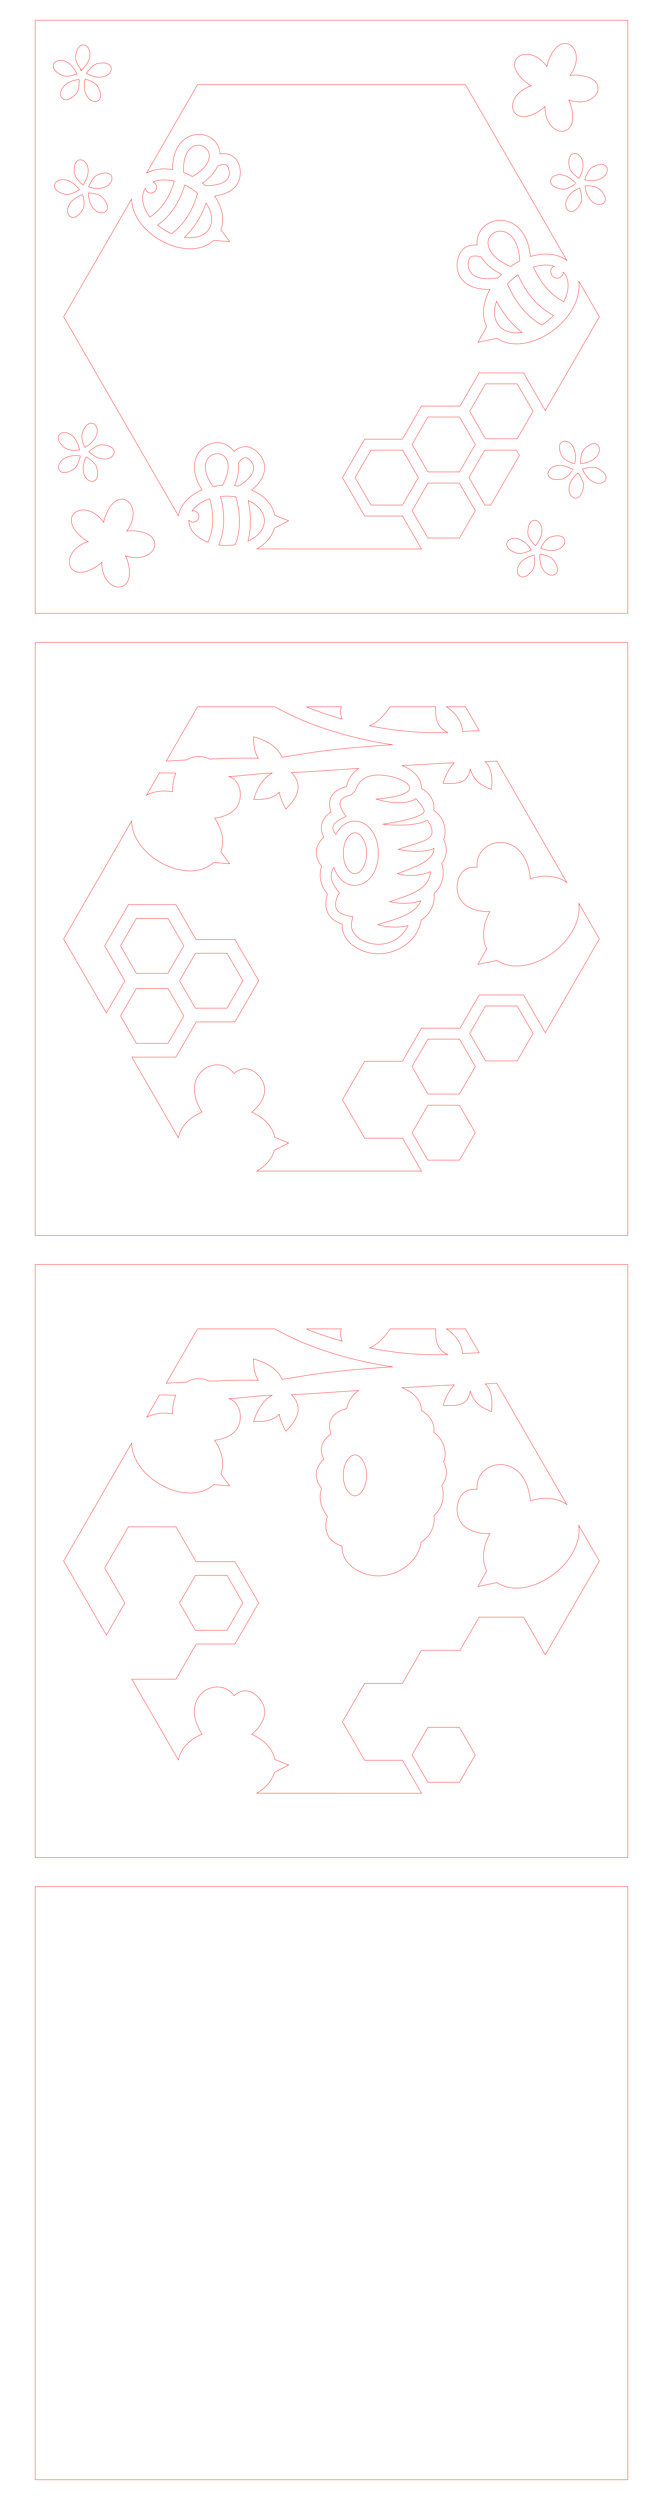 <?xml version="1.0" encoding="utf-8"?>
<!-- Generator: Adobe Illustrator 21.1.0, SVG Export Plug-In . SVG Version: 6.00 Build 0)  -->
<svg version="1.1" id="Слой_1" xmlns="http://www.w3.org/2000/svg" xmlns:xlink="http://www.w3.org/1999/xlink" x="0px" y="0px"
	 width="483.323px" height="1820.955px" viewBox="0 0 483.323 1820.955" enable-background="new 0 0 483.323 1820.955"
	 xml:space="preserve">
<rect x="25.662" y="1374.189" fill="none" stroke="#FF0000" stroke-width="0.25" stroke-miterlimit="10" width="432" height="432"/>
<path fill="none" stroke="#FF0000" stroke-width="0.25" stroke-miterlimit="10" d="M25.662,921.048v432h432v-432H25.662z
	 M339.298,967.936l10.046,17.4c-4.031,0.136-8.087,0.345-12.151,0.627c-0.161-3.714-1.818-11.391-11.719-18.026h13.824V967.936z
	 M284.443,967.936h33.263c-0.705,8.696,1.308,15.653,8.742,18.663c-20.206,0.78-39.389-1.197-57.065-4.798
	C276.115,978.92,280.382,973.716,284.443,967.936z M223.709,967.936h25.106c-0.85,2.848-0.748,5.833,0.591,8.975
	c-9.13-2.607-17.734-5.575-25.735-8.711C223.686,968.115,223.697,968.023,223.709,967.936z M144.025,967.936h56.304
	c19.479,10.942,47.166,21.715,85.629,27.666c-52.657,3.313-66.955,7.324-80.278,9.041c-2.236-4.847-7.669-11.349-20.904-14.83
	c0,6.281,0.953,11.753,3.572,15.615c-10.682-0.307-21.672,0.052-35.77,0.619c-4.902-2.594-11.252-2.584-16.544,0.637
	c0,0-11.041,0.63-14.857,0.826L144.025,967.936z M267.25,1074.643c0,8.787-4.481,14.91-8.502,14.91
	c-4.021,0-8.502-6.124-8.502-14.91s4.481-14.91,8.502-14.91C262.769,1059.733,267.25,1065.857,267.25,1074.643z M116.259,1016.027
	c3.911,0.084,7.879,0.16,11.891,0.229c-1.51,3.628-2.397,8.108-2.326,13.553c-6.489-1.066-13.217-0.544-18.972,2.513
	L116.259,1016.027z M334.983,1298.16h-23.094l-11.493-19.907c0.094-0.162,11.508-19.932,11.601-20.093h22.879
	c0.092,0.16,11.508,19.932,11.6,20.092L334.983,1298.16z M397.503,1205.347c-7.98-13.822-13.289-23.018-15.855-27.462
	c-10.82,0-21.57,0-32.332,0c-0.331,0.573-13.612,23.576-13.943,24.15c-21.852,0-17.869,0-28.103,0
	c-0.83,1.437-13.715,23.755-13.929,24.125c-16.253,0-11.278,0-27.533,0c-5.358,9.281-10.786,18.681-16.166,28
	c5.374,9.307,10.8,18.706,16.166,28c16.244,0,11.374,0,27.605,0c16.406,28.415,9.847,17.056,13.856,24H187.164
	c6.509-3.685,11.153-9.005,12.864-15.196l10.378-5.346l-10.06-4.024c-1.613-7.882-7.917-14.493-16.838-18.333
	c8.642-7.227,12.867-16.673,6.082-25.427c-5.378-6.939-12.529-8.448-18.977-2.687c-11.543-16.194-41.148,0.182-23.31,27.962
	c-9.244,3.87-15.745,10.689-17.264,18.828l-33.963-58.825c28.833,0,3.349,0,32.183,0c4.203-7.28,5.06-8.765,14.434-25l0.361-0.625
	c12.264,0,15.638,0,28.216,0c6.359-11.013,10.963-18.989,17.32-30c-6.358-11.013-10.963-18.989-17.32-30c-13.804,0-15.792,0-28.36,0
	c-0.363-0.629-10.45-18.1-14.65-25.375c-11.781,0-21.438,0-34.641,0c-5.643,9.773-10.689,18.513-17.321,30
	c4.109,7.117,13.801,23.904,14.722,25.5c-1.179,2.042-12.239,21.199-13.493,23.371l-31.139-53.934l49.53-85.789
	c0.715,26.136,41.241,47.11,59.86,30.087l11.656,0.962l-6.403-8.74c2.805-7.542,0.958-16.49-4.58-24.472
	c4.858-0.675,10.917-2.362,14.837-6.503c6.336-6.696,4.961-20.695-4.23-23.792c10.622-0.596,21.177-2.333,31.356-2.563
	c-4.602,2.577-10.064,7.961-13.545,19.192c8.006,0.348,14.768-0.907,18.675-5.332c0.704,3.6,2.174,7.726,4.82,12.389
	c8.771-8.561,12.824-17.567,4.098-26.658c13.652-0.492,11.233-0.531,48.956-3.026c-4.678,3.267-7.641,7.983-8.742,13.309
	c-9.244,1.947-14.948,8.554-11.344,18.452c-7.237,4.714-8.742,11.705-5.213,18.359c-6.603,5.963-7.652,13.896-1.562,21.232
	c-2.713,7.095-0.428,14.455,4.148,20.39c-3.235,10.152,0.348,18.54,10.694,21.604c-0.331,6.796,3.227,12.468,8.886,16.293
	c19.961,13.477,46.096-0.122,48.643-19.047c7.173-4.726,10.391-12.126,9.461-19.468c6.279-5.678,8.148-13.987,5.588-21.869
	c4.168-5.241,4.366-11.871,1.392-17.425c2.492-5.343,1.267-15.434-7.165-21.302c1.219-6.548-3.508-13.17-9.088-15.937
	c0.448-7.55-6.328-13.724-14.009-16.597c12.393-0.744,25.369-1.468,38.071-2.08c-3.032,3.194-5.984,7.931-8.162,14.955
	c11.328,0.492,17.989,0.001,19.767-10.371c1.96,4.966,3.431,10.31,15.5,14.875c0.875-8.356,0.1-16.027-4.625-20.125
	c1.023-0.034,7.452-0.55,8.46-0.581l51.066,88.448c-7.556-5.479-17.538-5.565-26.53-2.776c-3.702-37.397-40.799-30.145-38.827-8.349
	c-2.962-0.21-6.219,0.172-8.987,2.01c-8.421,5.59-11.034,30.657,18.302,30.319c-5.153,9.328-6.19,19.253-2.386,27.069l-6.37,11.437
	l13.877-2.905c22.56,14.782,63.072-13.633,59.685-41.627l14.985,25.955L397.503,1205.347z M130.892,1167.55
	c0.543-0.941-0.072,0.126,11.584-20.064h23.02l11.547,20l-11.547,20h-23.094L130.892,1167.55z"/>
<path fill="none" stroke="#FF0000" stroke-width="0.25" stroke-miterlimit="10" d="M25.662,467.907v432h432v-432L25.662,467.907
	L25.662,467.907z M339.298,514.795l10.046,17.4c-4.031,0.136-8.087,0.345-12.151,0.627c-0.161-3.714-1.818-11.391-11.719-18.026
	h13.824V514.795z M284.443,514.795h33.263c-0.705,8.696,1.308,15.653,8.742,18.663c-20.206,0.78-39.389-1.197-57.065-4.798
	C276.115,525.779,280.382,520.575,284.443,514.795z M223.709,514.795h25.106c-0.85,2.848-0.748,5.833,0.591,8.975
	c-9.13-2.607-17.734-5.575-25.735-8.711C223.686,514.974,223.697,514.882,223.709,514.795z M144.025,514.795h56.304
	c19.479,10.942,47.166,21.715,85.629,27.666c-52.657,3.313-66.955,7.324-80.278,9.041c-2.236-4.847-7.669-11.349-20.904-14.83
	c0,6.281,0.953,11.753,3.572,15.615c-10.682-0.307-21.672,0.052-35.77,0.619c-4.902-2.594-11.252-2.584-16.544,0.637
	c0,0-11.041,0.63-14.857,0.826L144.025,514.795z M303.126,581.689c3.431,4.02,5.563,6.291,6.144,9.325
	c-1.582,5.006-24.817,8.501-29.983,9.31c8.577,1.052,24.631,1.427,32.074-2.9c2.392,2.837,3.408,5.427,3.605,8.496
	c0.11,6.966-13.13,8.346-24.542,12.744c7.927,1.708,18.557,2.581,25.944-0.698c-0.053,9.027-14.274,13.858-26.71,18.358
	c7.264,2.241,16.818,1.805,24.116-1.459c-0.811,13.742-16.617,17.344-29.695,21.885c7.229,1.706,15.701,1.718,22.734-0.575
	c-4.618,10.602-19.773,13.558-31.453,17.298c7.144,2.12,15.297,2.394,22.127,0.754c-11.607,23.283-44.852,12.803-41.041-3.06
	l0.827-3.44c-5.902-1.087-16.437-2.254-11.251-14.903c0.267-0.612,0.179-0.41,1.422-2.489c-5.279-6.466-8.224-11.83-4.05-18.529
	c7.531,21.669,32.384,15.26,32.384-10.304c0-23.551-21.64-31.518-30.881-13.791c-6.06-6.924,1.406-9.953,7.303-13.026
	c-3.384-5.424-9.261-12.669,3.729-15.705l2.815-2.843l0,0c1-0.889,2.033-9.716,13.33-11.362c15.929-2.573,49.77,13.184,2.181,17.246
	C282.236,584.575,296.476,586.674,303.126,581.689z M250.246,621.503c0-8.787,4.481-14.91,8.502-14.91
	c4.021,0,8.502,6.124,8.502,14.91s-4.481,14.91-8.502,14.91C254.727,636.413,250.246,630.289,250.246,621.503z M116.259,562.887
	c3.911,0.084,7.879,0.16,11.891,0.229c-1.51,3.628-2.397,8.108-2.326,13.553c-6.489-1.066-13.217-0.544-18.972,2.513
	L116.259,562.887z M122.412,708.969h-23.02l-11.547-20l11.547-20h23.094l11.51,19.936
	C133.452,689.846,134.068,688.78,122.412,708.969z M142.476,694.345h23.02l11.547,20l-11.547,20h-23.094l-11.51-19.936
	C131.436,713.468,130.82,714.534,142.476,694.345z M122.486,719.969l11.547,20l-11.547,20H99.392l-11.547-20l11.547-20H122.486z
	 M334.983,845.019h-23.094l-11.493-19.907c0.094-0.162,11.508-19.932,11.601-20.093h22.879c0.092,0.16,11.508,19.932,11.6,20.092
	L334.983,845.019z M334.948,796.894h-23.024c-1.344-2.328-10.255-17.763-11.565-20.031l11.529-19.969h23.094l11.53,19.97
	C345.475,778.66,335.977,795.111,334.948,796.894z M377.028,772.744h-23.094l-11.547-20l11.547-20h23.094l11.547,20L377.028,772.744
	z M397.503,752.206c-7.98-13.822-13.289-23.018-15.855-27.462c-10.82,0-21.57,0-32.332,0c-0.331,0.574-13.612,23.576-13.943,24.15
	c-21.852,0-17.869,0-28.103,0c-0.83,1.437-13.715,23.756-13.929,24.125c-16.253,0-11.278,0-27.533,0
	c-5.358,9.281-10.786,18.681-16.166,28c5.374,9.307,10.8,18.706,16.166,28c16.244,0,11.374,0,27.605,0
	c16.406,28.415,9.847,17.056,13.856,24H187.164c6.509-3.685,11.153-9.005,12.864-15.196l10.378-5.346l-10.06-4.024
	c-1.613-7.882-7.917-14.493-16.838-18.333c8.642-7.227,12.867-16.674,6.082-25.427c-5.378-6.939-12.529-8.448-18.977-2.687
	c-11.543-16.194-41.148,0.182-23.31,27.962c-9.244,3.87-15.745,10.689-17.264,18.828l-33.963-58.825c28.833,0,3.349,0,32.183,0
	c4.203-7.28,5.06-8.764,14.434-25l0.361-0.625c12.264,0,15.638,0,28.216,0c6.359-11.013,10.963-18.988,17.32-30
	c-6.358-11.013-10.963-18.988-17.32-30c-13.804,0-15.792,0-28.36,0c-0.363-0.629-10.45-18.1-14.65-25.375
	c-11.781,0-21.438,0-34.641,0c-5.643,9.773-10.689,18.513-17.321,30c4.109,7.117,13.801,23.904,14.722,25.5
	c-1.179,2.042-12.239,21.199-13.493,23.371l-31.139-53.934l49.53-85.789c0.715,26.136,41.241,47.11,59.86,30.087l11.656,0.962
	l-6.403-8.74c2.805-7.542,0.958-16.49-4.58-24.472c4.858-0.675,10.917-2.362,14.837-6.503c6.336-6.696,4.961-20.695-4.23-23.792
	c10.622-0.596,21.177-2.333,31.356-2.563c-4.602,2.577-10.064,7.961-13.545,19.192c8.006,0.348,14.768-0.907,18.675-5.332
	c0.704,3.6,2.174,7.726,4.82,12.389c8.771-8.561,12.824-17.567,4.098-26.658c13.652-0.492,11.233-0.531,48.956-3.026
	c-4.678,3.267-7.641,7.983-8.742,13.309c-9.244,1.947-14.948,8.554-11.344,18.452c-7.237,4.714-8.742,11.705-5.213,18.359
	c-6.603,5.963-7.652,13.896-1.562,21.232c-2.713,7.095-0.428,14.455,4.148,20.39c-3.235,10.152,0.348,18.54,10.694,21.604
	c-0.331,6.796,3.227,12.468,8.886,16.293c19.961,13.477,46.096-0.122,48.643-19.047c7.173-4.726,10.391-12.126,9.461-19.468
	c6.279-5.678,8.148-13.987,5.588-21.869c4.168-5.241,4.366-11.871,1.392-17.425c2.492-5.343,1.267-15.434-7.165-21.302
	c1.219-6.548-3.508-13.17-9.088-15.937c0.448-7.55-6.328-13.724-14.009-16.597c12.393-0.744,25.369-1.468,38.071-2.08
	c-3.032,3.194-5.984,7.931-8.162,14.955c11.328,0.492,17.989,0.001,19.767-10.371c1.96,4.966,3.431,10.31,15.5,14.875
	c0.875-8.356,0.1-16.027-4.625-20.125c1.023-0.034,7.452-0.55,8.46-0.581l51.066,88.448c-7.556-5.479-17.538-5.565-26.53-2.776
	c-3.702-37.397-40.799-30.145-38.827-8.349c-2.962-0.21-6.219,0.172-8.987,2.01c-8.421,5.59-11.034,30.657,18.302,30.319
	c-5.153,9.328-6.19,19.253-2.386,27.069l-6.37,11.437l13.877-2.905c22.56,14.782,63.072-13.633,59.685-41.627l14.985,25.955
	L397.503,752.206z"/>
<path fill="none" stroke="#FF0000" stroke-width="0.25" stroke-miterlimit="10" d="M25.662,14.766v432h432v-432
	C457.662,14.766,25.662,14.766,25.662,14.766z M384.388,60.673c-22.191-16.834,0.75-31.142,14.361-12.067
	c0.153-1.194,0.4-2.387,0.802-3.541c9.152-26.307,29.849-8.909,15.913,9.929c1.183-0.224,2.395-0.357,3.617-0.332
	c27.848,0.575,17.697,25.635-4.526,18.202c0.578,1.056,1.08,2.167,1.433,3.337c8.055,26.652-18.897,24.757-18.712,1.337
	c-0.823,0.872-1.73,1.682-2.73,2.377c-22.858,15.897-29.385-10.321-7.054-17.382C386.409,62.021,385.358,61.409,384.388,60.673z
	 M365.568,199.793c-0.919,0.913-1.793,1.847-2.62,2.797l-0.04-0.23c-25.111,4.322-23.023-12.918-19.648-15.172
	c1.771-1.182,5.01-0.753,7.489-0.064C353.715,192.052,358.792,196.404,365.568,199.793z M378.907,190.049
	c-2.255,1.163-4.464,2.515-6.595,4.043c-13.346-5.472-15.937-12.625-16.422-15.546C353.807,166.012,377.282,160.339,378.907,190.049
	z M361.996,219.449c3.296,6.279,9.271,15.547,18.564,22.69C365.334,244.347,356.79,233.868,361.996,219.449z M369.96,206.77
	l-0.005,0.002c2.22-2.397,4.776-4.647,7.687-6.662c2.469,5.956,10.202,21.598,25.97,29.683c-2.609,2.636-5.459,4.911-8.668,6.89
	C377.545,227.215,370.036,206.98,369.96,206.77z M388.869,194.54c4.887-1.537,10.257-2.113,15.098-0.639
	c-5.943,3.201-0.041,11.765,5.071,7.613c1.057-0.859,1.616-2.091,1.676-3.352c5.169,5.946,3.846,14.615,0.268,21.607
	C397.97,213.125,391.164,199.85,388.869,194.54z M422.476,136.86c0,0,2.754,6.905,0.9,10.829
	C415.779,163.765,403.467,145.595,422.476,136.86z M409.759,137.717c-17.638-2.257-4.162-19.581,10.021-4.202
	C419.78,133.516,414.064,138.268,409.759,137.717z M422.127,129.918c0,0-6.286-3.968-7.093-8.232
	C411.731,104.214,432.372,111.677,422.127,129.918z M105.98,137.185c0.64,3.78,5.582,4.713,7.584,1.506
	c1.361-2.18,0.437-5.11-2.034-6.06c4.778-2.134,10.51-1.917,15.571-0.676c-1.18,4.356-5.819,18.48-17.837,26.126
	C104.53,151.922,101.705,143.538,105.98,137.185z M149.719,135.243c-0.693-0.621-1.411-1.23-2.156-1.822
	c5.279-3.675,9.066-7.95,11.116-12.482c5.974-2.444,7.918-0.805,8.441,4.338C167.936,133.299,157.444,135.394,149.719,135.243z
	 M134.429,172.882c8.895-8.269,13.607-18.782,15.786-24.995C159.805,162.278,151.844,175.304,134.429,172.882z M140.282,128.594
	c-2.085-1.136-4.223-2.107-6.384-2.907C131.823,89.637,172.086,110.08,140.282,128.594z M134.65,134.707
	c3.272,1.584,6.356,3.536,9.374,6.184l-0.041-0.009c-0.044,0.194-4.41,18.966-18.883,29.32c-3.588-1.556-6.962-3.575-10.185-6.27
	C127.818,154.991,133.018,140.503,134.65,134.707z M60.566,134.758c0,0-5.927-4.487-6.368-8.805
	C52.391,108.264,72.322,117.453,60.566,134.758z M60.3,152.57c-8.935,15.373-19.659-3.776,0.023-10.866
	C60.324,141.704,62.481,148.818,60.3,152.57z M57.678,57.861c0,0,0.565,7.412-2.376,10.603
	C43.249,81.538,36.927,60.52,57.678,57.861z M61.966,57.599c0,0,7.224,1.753,9.35,5.536C80.025,78.638,58.082,78.156,61.966,57.599z
	 M64.602,136.227c0,0,2.436-7.023,6.406-8.777C87.273,120.264,84.693,142.06,64.602,136.227z M64.453,140.519
	c0,0,7.432,0.147,10.327,3.38C86.64,157.148,65.113,161.43,64.453,140.519z M71.196,46.259c17.435-3.492,10.196,17.228-8.155,7.181
	C63.042,53.44,66.941,47.112,71.196,46.259z M55.109,41.158c2.066-17.661,19.535-4.373,4.31,9.975
	C59.419,51.132,54.605,45.468,55.109,41.158z M56.104,53.864c0,0-6.875,2.828-10.818,1.017
	C29.128,47.458,47.163,34.951,56.104,53.864z M57.922,138.143c0,0-6.099,4.25-10.341,3.336
	C30.198,137.731,45.097,121.614,57.922,138.143z M57.953,327.768c0,0-7.353,1.094-10.746-1.612
	C33.305,315.069,53.817,307.261,57.953,327.768z M58.52,332.026c0,0-1.232,7.331-4.854,9.722
	C38.826,351.543,37.738,329.622,58.52,332.026z M91.438,404.815c0.578,1.056,1.08,2.167,1.433,3.337
	c8.055,26.652-18.897,24.757-18.712,1.337c-0.823,0.872-1.73,1.682-2.73,2.377c-22.859,15.897-29.385-10.321-7.054-17.383
	c-1.084-0.513-2.135-1.126-3.105-1.861c-22.191-16.834,0.75-31.142,14.361-12.068c0.153-1.194,0.4-2.387,0.802-3.541
	c9.152-26.307,29.849-8.91,15.913,9.929c1.183-0.224,2.395-0.357,3.617-0.332C123.811,387.188,113.661,412.247,91.438,404.815z
	 M64.789,329.023c0,0,5.306-5.207,9.641-5.012C92.193,324.81,80.188,343.184,64.789,329.023z M62.745,332.802
	c0,0,6.592,3.437,7.746,7.62C75.221,357.563,54.037,351.824,62.745,332.802z M61.826,325.913c0,0-3.313-6.655-1.788-10.718
	C66.287,298.547,80.053,315.642,61.826,325.913z M151.558,394.915c-7.202-2.691-14.117-8.29-13.851-15.988
	c2.544,2.868,7.231,1.044,7.231-2.738c0-2.564-2.326-4.565-4.929-4.064c2.578-3.826,7.142-6.951,12.844-8.825
	C154.156,367.611,157.707,382.058,151.558,394.915z M162.255,353.479c-2.402,0.139-4.728,0.445-6.96,0.902
	C134.508,324.977,179.695,320.44,162.255,353.479z M171.403,396.825c-3.978,0.595-8.016,0.609-11.953,0.061
	c6.216-14.429,2.945-29.486,1.262-35.257c3.782-0.407,7.566-0.301,11.218,0.295l-0.029,0.01
	C171.966,362.123,178.168,380.448,171.403,396.825z M173.809,337.241c1.278-1.772,3.159-3.746,4.898-3.914
	c2.708-0.232,14.854,8.975-4.925,20.792c-0.917-0.16-1.848-0.296-2.794-0.404C173.521,347.803,174.47,342.171,173.809,337.241z
	 M180.9,364.583c15.883,7.188,15.772,22.478-0.161,29.579C183.912,382.432,182.341,371.01,180.9,364.583z M187.164,399.878
	c6.509-3.685,11.153-9.005,12.864-15.196l10.378-5.346l-10.06-4.024c-1.613-7.882-7.917-14.493-16.838-18.333
	c8.642-7.227,12.867-16.674,6.082-25.427c-5.378-6.939-12.529-8.448-18.977-2.687c-11.543-16.194-41.148,0.182-23.31,27.962
	c-9.244,3.87-15.745,10.689-17.264,18.828L46.388,230.766l49.53-85.789c0.715,26.136,41.241,47.11,59.86,30.087l11.656,0.962
	l-6.403-8.74c2.805-7.542,0.958-16.49-4.58-24.472c4.858-0.675,10.917-2.362,14.837-6.503c7.636-8.069,4.046-26.752-10.886-24.171
	c-1.224-19.939-35.005-21.404-34.58,11.388c-6.489-1.066-13.217-0.544-18.972,2.513l37.173-64.386h195.274l73.889,127.979
	c-7.556-5.479-17.538-5.565-26.53-2.776c-3.702-37.397-40.799-30.145-38.827-8.349c-2.962-0.21-6.219,0.172-8.987,2.01
	c-8.421,5.59-11.034,30.657,18.302,30.319c-5.153,9.328-6.19,19.253-2.386,27.069l-6.37,11.437l13.877-2.905
	c22.56,14.782,63.072-13.633,59.685-41.627l14.985,25.955l-39.433,68.299c-7.98-13.822-13.289-23.018-15.855-27.462
	c-10.82,0-21.57,0-32.332,0c-0.331,0.574-13.612,23.576-13.943,24.15c-21.852,0-17.869,0-28.103,0
	c-0.83,1.437-13.715,23.756-13.929,24.125c-16.253,0-11.278,0-27.533,0c-5.358,9.281-10.786,18.681-16.166,28
	c5.374,9.307,10.8,18.706,16.166,28c16.244,0,11.374,0,27.605,0c16.406,28.415,9.847,17.056,13.856,24H187.164V399.878z
	 M426.49,135.329c0,0,7.418-0.485,10.577,2.491C450.009,150.013,428.924,156.107,426.49,135.329z M423.186,337.761
	c0,0-0.372-7.424,2.652-10.537C438.227,314.469,443.999,335.645,423.186,337.761z M418.893,337.911c0,0-7.176-1.941-9.202-5.778
	C401.389,316.408,423.312,317.463,418.893,337.911z M300.359,323.722l11.529-19.969h23.094l11.53,19.97
	c-1.037,1.797-10.535,18.247-11.564,20.03h-23.024C310.58,341.425,301.669,325.99,300.359,323.722z M304.996,347.815
	c-0.069,0.12-11.512,19.94-11.583,20.063h-22.986l-11.547-20l11.547-20h23.058C293.562,328.01,304.929,347.699,304.996,347.815z
	 M342.387,299.603l11.547-20h23.094l11.547,20l-11.547,20h-23.094L342.387,299.603z M334.983,391.878h-23.094l-11.493-19.907
	c0.094-0.162,11.508-19.932,11.601-20.093h22.879c0.092,0.16,11.508,19.932,11.6,20.092L334.983,391.878z M353.458,367.878
	c-0.07-0.121-11.514-19.942-11.583-20.063c0.069-0.12,11.44-19.815,11.511-19.938h23.059l2.211,3.83l-20.883,36.17L353.458,367.878
	L353.458,367.878z M387.315,400.559c0,0-6.483,3.638-10.617,2.316C359.763,397.457,376.156,382.864,387.315,400.559z
	 M388.282,415.149c-10.386,14.433-19.2-5.667,1.078-10.812C389.361,404.337,390.817,411.626,388.282,415.149z M384.793,388.066
	c-0.081-17.781,18.864-6.7,5.483,9.381C390.276,397.447,384.813,392.405,384.793,388.066z M393.585,403.559
	c0,0,7.383,0.868,9.95,4.367C414.052,422.263,392.212,424.434,393.585,403.559z M394.151,399.301c0,0,3.107-6.754,7.228-8.114
	C418.264,385.615,413.58,407.057,394.151,399.301z M409.37,349.007c-17.52,3.036-9.743-17.488,8.339-6.966
	C417.709,342.04,413.646,348.266,409.37,349.007z M425.318,354.526c-2.526,17.601-19.643,3.862-4.048-10.084
	C421.27,344.442,425.935,350.23,425.318,354.526z M424.655,341.798c0,0,6.946-2.648,10.841-0.734
	C451.455,348.905,433.1,360.938,424.655,341.798z M426.274,131.039c0,0,1.831-7.205,5.637-9.289
	C447.507,113.208,446.788,135.145,426.274,131.039z"/>
</svg>
